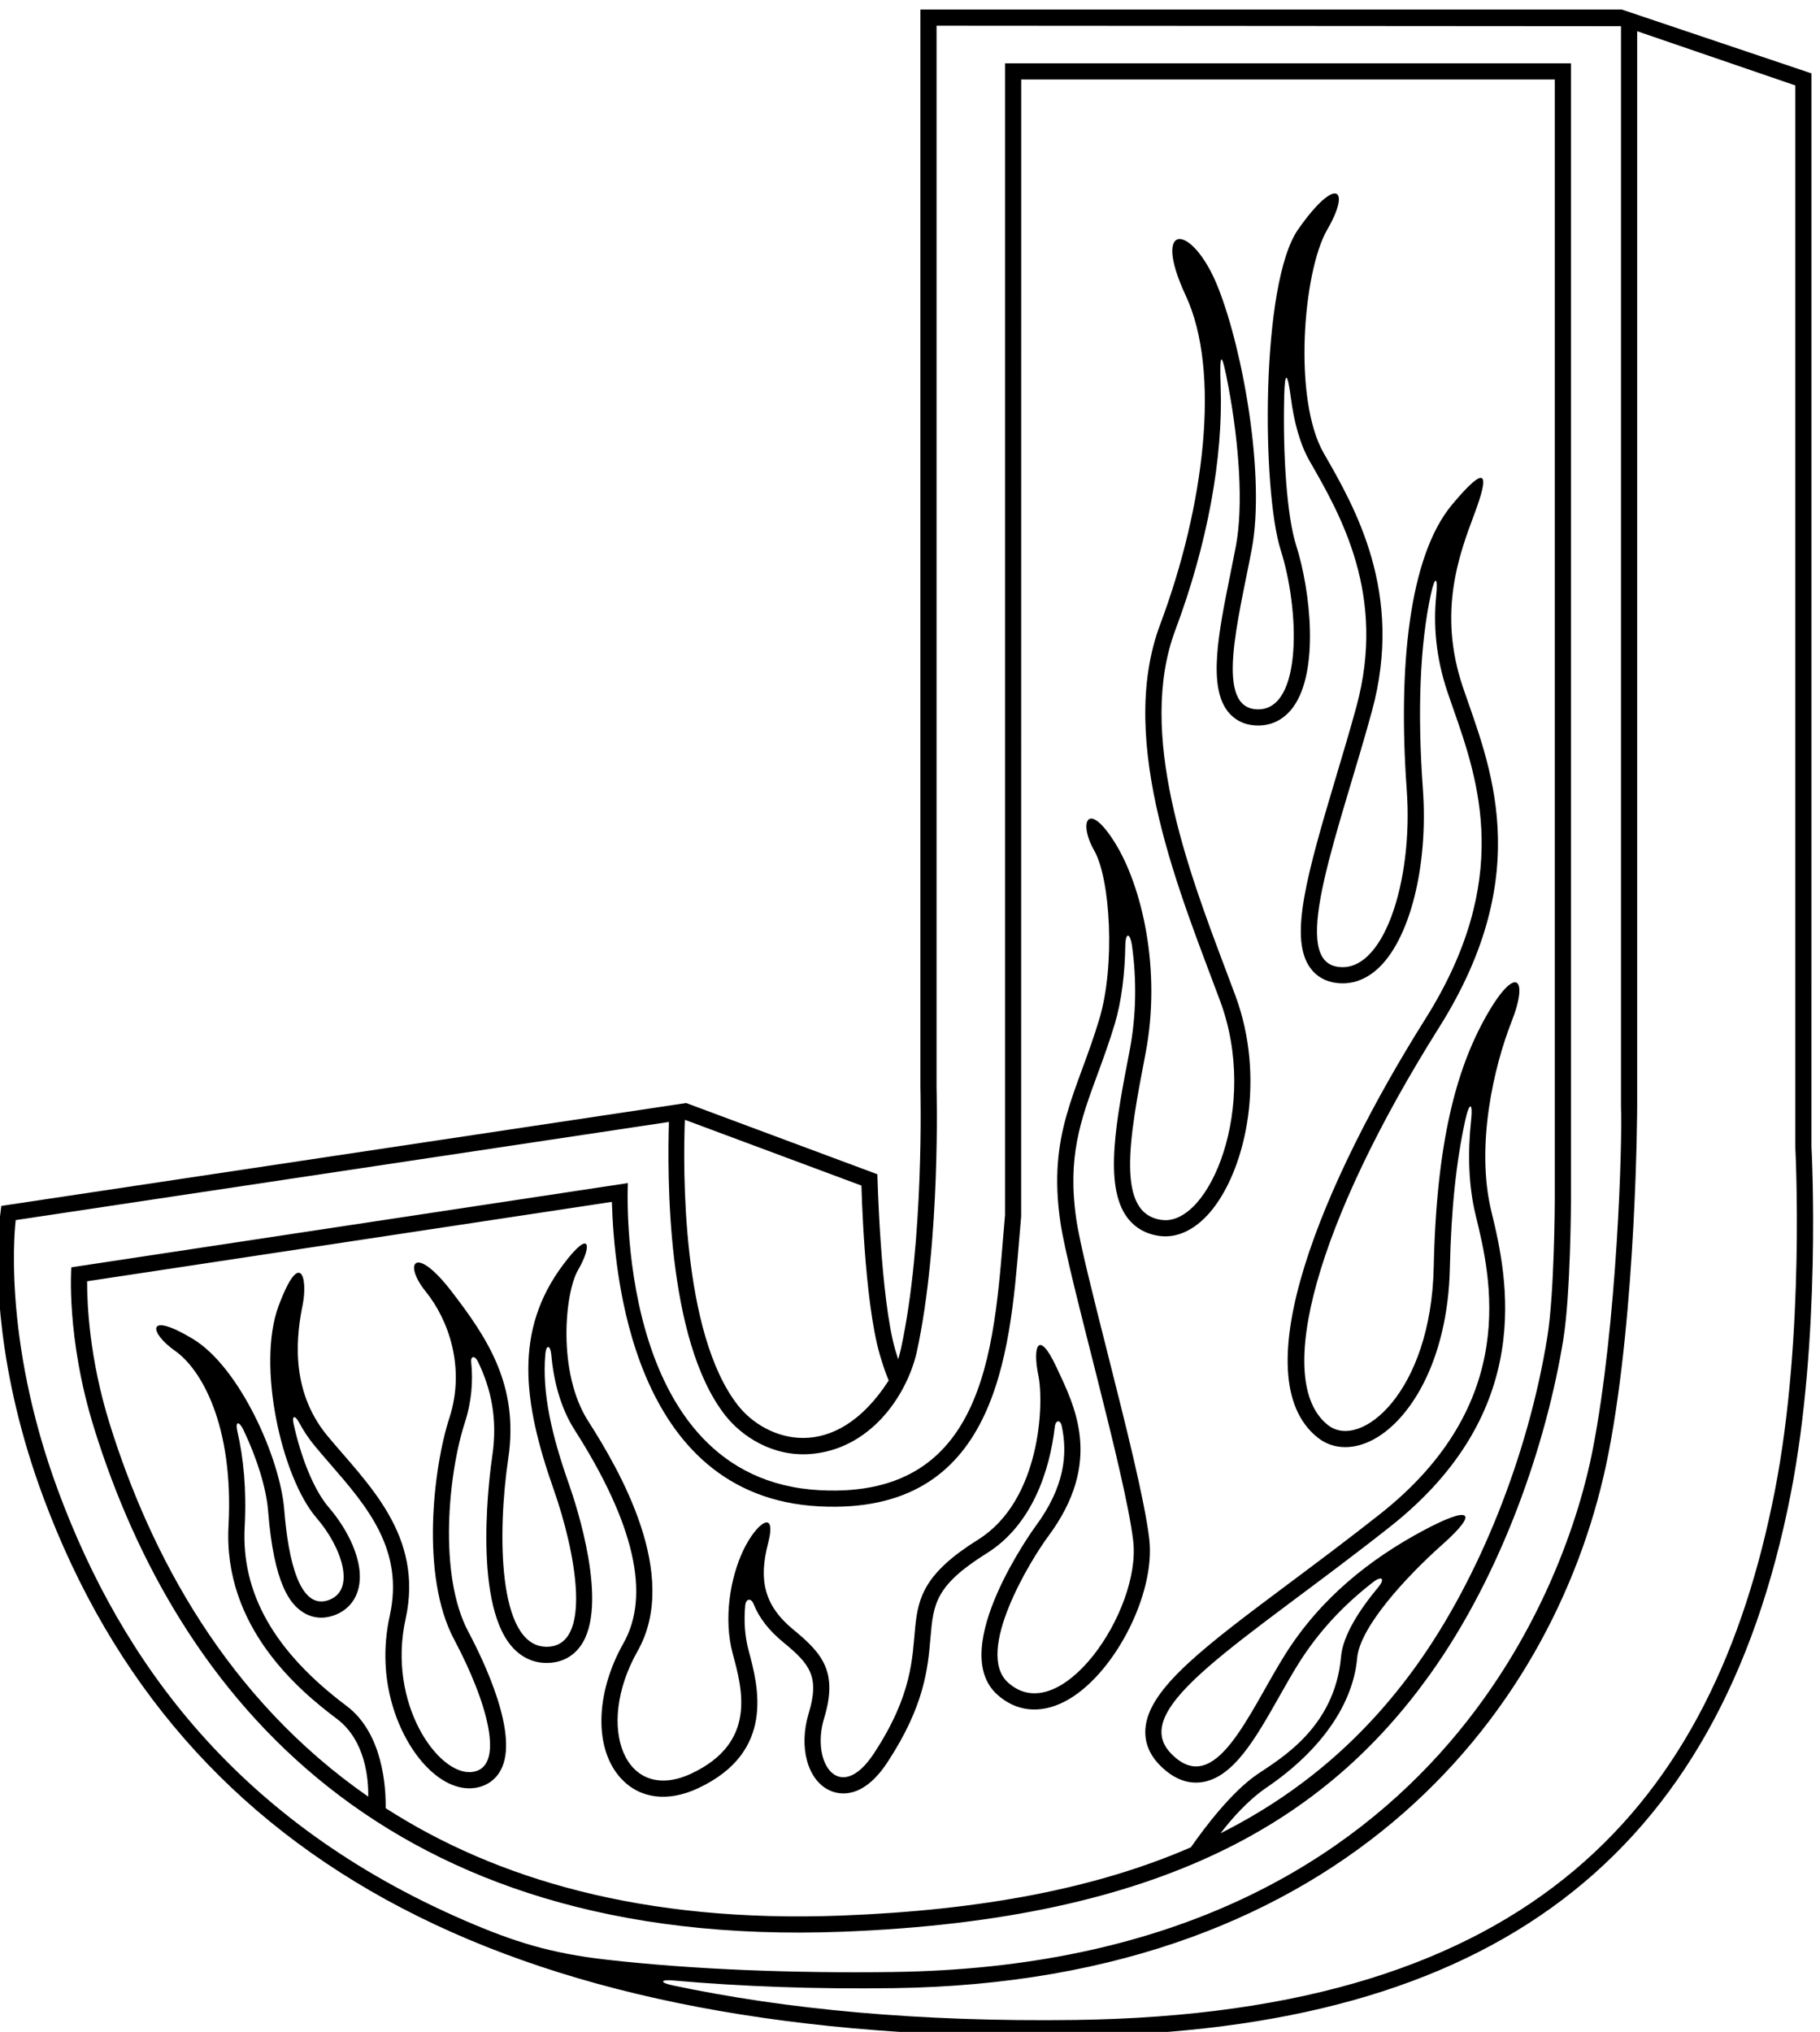 <?xml version="1.0" encoding="UTF-8" standalone="no"?>
<svg xmlns:inkscape="http://www.inkscape.org/namespaces/inkscape" xmlns:sodipodi="http://sodipodi.sourceforge.net/DTD/sodipodi-0.dtd" xmlns="http://www.w3.org/2000/svg" xmlns:svg="http://www.w3.org/2000/svg" version="1.1" id="svg1" width="365.242" height="407.734" viewBox="0 0 365.242 407.734">
  <defs id="defs1"></defs>
  <g id="g1" transform="translate(-187.718,-289.415)">
    <path id="path1" d="m 3568.45,3236.56 c 110.02,153.26 176.72,351.08 201.77,505.97 11.28,69.74 11.59,210.32 11.59,210.32 v 1715.4 h -853.92 v -1737.7 c -16.17,-183.8 -19.73,-428.65 -279.23,-415.17 -313.14,16.27 -289.87,463.39 -289.87,463.39 l -839.77,-127.08 c 0,0 -8.22,-105.83 34.44,-242.89 125.96,-404.73 440.63,-785.53 1127.65,-759.6 488.8,18.44 732,171 887.34,387.36 z m -888.26,-362.98 c -298.34,-11.26 -520.76,55.23 -686.87,162.1 0.52,30.36 -3.7,112.82 -59.09,154.36 -108.74,81.56 -159,169.94 -153.65,270.22 2.98,55.92 -1.67,103.85 -11.01,143.94 -3.6,15.44 2.6,16 9.33,1.87 20.21,-42.39 34.33,-87.54 37.04,-121.9 8.81,-111.66 33.79,-140.44 51.81,-152.38 13.87,-9.19 29.91,-11.14 46.4,-5.65 19.09,6.36 32.48,20.32 37.69,39.3 11.2,40.71 -16.86,92.24 -44.28,124 -22.15,25.65 -41.64,73.81 -53.15,126.14 -2.75,12.51 2.03,13.71 8.48,1.62 6.37,-11.93 14.16,-23.75 23.68,-35.24 7.46,-9 15.11,-17.83 23.22,-27.18 54.94,-63.36 111.76,-128.87 89.76,-228.54 -21.88,-99.18 14.17,-182.7 51.69,-224.08 23.83,-26.27 50.6,-39.11 75.38,-36.13 18.06,2.17 32.51,11.99 40.68,27.65 27.5,52.67 -25.29,163.19 -49.27,208.27 -45.56,85.66 -30.09,238.71 -5.3,315.18 10.32,31.82 12.66,62.82 9.66,91.63 -1,9.6 5.72,9.92 10.22,0.59 19.8,-41.04 29.91,-86.16 21.6,-142.3 -3.26,-21.96 -30.1,-216.56 28.47,-286.37 13.73,-16.37 31.52,-25.32 51.45,-25.87 22.19,-0.62 40.52,8.11 53,25.22 44.23,60.69 -6.53,214.13 -17.16,244.27 -25.5,72.36 -41.04,137.02 -35.7,196.71 1.31,14.59 7.67,13.66 9.02,-1.46 3.52,-39.5 14.01,-80.06 34.95,-112.83 90.15,-141.11 115.03,-249.5 73.93,-322.15 -43.03,-76.09 -44.49,-160.08 -3.54,-204.26 28.37,-30.6 70.79,-35.87 116.4,-14.46 117.12,54.97 90.36,154.26 75.99,207.6 -6.14,22.8 -7.18,46.11 -5.16,67.85 1,10.91 8.89,11.75 12.52,2.67 8.54,-21.38 23.45,-40.45 45.06,-58.13 40.23,-32.91 54.94,-51.84 38.14,-107.32 -15.3,-50.56 -1.81,-100.41 31.39,-115.95 13.71,-6.43 49.67,-15.17 87.35,42.11 56.25,85.5 61.14,142.29 65.07,187.93 4.38,50.82 6.78,78.8 84.99,127.65 68.59,42.83 95.12,125.18 102.6,190.74 1.18,10.35 8.28,11.23 10.4,1.52 9.24,-42.58 4.62,-92.32 -40.03,-152.33 -1.35,-1.82 -133.22,-183.82 -57.6,-252.8 28.63,-26.11 64.82,-30.01 101.89,-11 73.2,37.56 137.74,161.39 127.89,245.38 -6.86,58.5 -35.71,172.66 -63.6,283.07 -21.16,83.74 -41.15,162.84 -46.39,198.64 -13.9,94.96 6.27,149.81 31.81,219.25 8.72,23.73 17.75,48.28 26.19,76.41 10.05,33.52 15.21,75.89 15.85,117.99 0.31,20.25 7.27,20.23 10.23,-1.33 6.67,-48.57 6.76,-102.82 -3.82,-157.61 -20.14,-104.3 -39.16,-202.81 -3.87,-250.89 11.89,-16.21 29.38,-26.05 50.58,-28.47 27.65,-3.16 55.74,11.49 79.09,41.28 50.37,64.26 79.38,198.75 33.91,321.43 l -14.98,39.95 c -56.62,150.1 -134.17,355.68 -75.72,511.53 48.84,130.25 72.26,261.09 68.41,367.53 -2.08,57.63 2.03,52.04 11.98,-1.49 15.86,-85.3 22.55,-178.16 11.05,-239.08 l -8.4,-42.43 c -17.67,-87.34 -34.37,-169.84 -3.14,-208.03 7.61,-9.31 21.63,-20.39 45.18,-20.39 21.23,0 39.47,9.59 52.75,27.75 39.51,54.03 26.4,175.4 4.47,244.32 -13.7,43.06 -20.22,134.26 -17.97,225.53 0.95,38.88 5.22,34.19 10,-2.82 4.79,-37 13.94,-70.73 28.5,-96.03 46.66,-81.16 116.27,-202.21 70.35,-370.59 -9.69,-35.5 -20.53,-71.78 -31.03,-106.87 -43.52,-145.53 -68.8,-237.04 -41.3,-282.78 8.32,-13.85 21.16,-22.85 37.11,-26.05 23.58,-4.71 46.5,2.02 66.28,19.48 49.27,43.44 77.78,155.37 69.34,272.18 -8.55,118.54 -4.28,218.23 11.97,293.58 6.29,29.21 11,26.91 8.14,-1.69 -4.29,-43.07 -1.16,-91.97 17.32,-146.45 l 8.27,-23.87 c 38.11,-108.94 90.3,-258.15 -41.88,-468.2 -154.43,-245.4 -278.17,-540.3 -162.32,-632.01 21.33,-16.89 50.02,-18.84 78.69,-5.34 57.78,27.19 117.46,118.71 120.54,261.89 1.87,86.82 9.47,160.16 23.25,222.64 6.28,28.47 11.71,26.9 8.78,-0.36 -5.18,-48.22 -4.2,-98.02 7.01,-143.8 22.4,-91.48 69.02,-281.84 -144.68,-450.44 -48.09,-37.95 -94.75,-72.81 -135.92,-103.57 -128.26,-95.82 -213,-159.13 -217.8,-219.56 -1.62,-20.35 5.5,-38.85 21.15,-54.98 19.72,-20.31 40.94,-29.17 63.09,-26.32 48.03,6.17 81.82,65.92 117.59,129.17 9.66,17.07 19.64,34.72 29.48,50.39 29.23,46.55 66.54,87.11 112.67,122.71 12.44,9.6 17.99,4.92 7.62,-7.58 -28.61,-34.42 -53.67,-73.05 -56.46,-105.14 -9.34,-107.36 -92.1,-154.25 -126.03,-177.32 -39.16,-26.63 -79.96,-80.82 -100.54,-110.36 -142.14,-61.85 -315.46,-95.03 -528.14,-103.06 z m 572.95,124.22 c 16.16,21.17 40.88,49.59 69.45,69.02 83.85,57.02 130.71,127.53 136.62,195.39 4.06,46.77 74.25,122.95 129.15,171.75 54.9,48.8 43.3,59.86 -31.93,19.2 -75.24,-40.67 -151.12,-98.42 -206.02,-185.85 -54.9,-87.43 -104.89,-218.35 -171.99,-149.22 -67.1,69.13 108.54,167.08 330.17,341.95 221.64,174.86 177.66,375.77 153.27,475.41 -24.41,99.63 3.87,219.71 30.31,286.81 26.43,67.1 6.26,87.37 -38.48,8.07 -44.73,-79.3 -74.9,-189.54 -78.96,-378.64 -4.07,-189.1 -110.89,-276.58 -159.69,-237.95 -83.7,66.26 -16.57,306.89 167.82,599.89 148.43,235.86 74.7,399.03 36.07,512.9 -38.64,113.86 -5.54,201.04 17.2,261.89 22.75,60.84 19.44,77.37 -33.43,14.33 -65.7,-78.33 -81.95,-247.02 -68.64,-431.26 9.87,-136.67 -35.33,-280.2 -106.5,-265.97 -71.17,14.23 5.17,206.42 53.97,385.35 48.8,178.93 -25.98,307.84 -72.74,389.17 -46.77,81.33 -31.3,274.28 5.3,337.32 36.6,63.03 13.03,81.69 -43.91,0.35 -56.93,-81.33 -54.79,-394.45 -26.32,-483.91 28.47,-89.47 33.12,-240.28 -33.97,-240.28 -67.1,0 -30,134.17 -9.66,241.94 20.33,107.77 -12.2,296.86 -50.84,394.47 -38.63,97.59 -101.9,101.71 -48.8,-12.2 53.11,-113.92 28.47,-317.21 -38.63,-496.14 -67.1,-178.93 31.99,-410.19 90.67,-568.54 58.69,-158.34 -16.18,-338.11 -87.34,-329.98 -71.17,8.13 -50.17,122.89 -25.53,250.5 24.63,127.61 -5.55,253.94 -46.22,319.01 -40.67,65.06 -55.49,30.67 -31.09,-12.03 24.4,-42.71 32.11,-173.07 7.71,-254.4 -33.19,-110.67 -78.43,-171.82 -58.76,-306.2 12.2,-83.37 97.89,-378.6 109.89,-481.03 12.34,-105.22 -110.44,-285.23 -189.1,-213.5 -50.51,46.08 34.57,185.04 60.74,220.21 84.18,113.13 39.71,197.27 12.46,255.59 -27.24,58.33 -36.19,30.7 -27.24,-12.47 8.94,-43.18 3.26,-189.12 -90.69,-247.79 -161.03,-100.57 -40.09,-144.38 -157.52,-322.87 -50.83,-77.27 -95.78,-15.26 -75.01,53.35 20.77,68.61 -1.3,96.68 -46.04,133.28 -44.73,36.6 -52.86,75.24 -38.63,130.14 14.23,54.9 -18.01,30.8 -37.5,-10.56 -19.49,-41.37 -29.97,-102.69 -15.74,-155.56 14.23,-52.86 37.28,-134.04 -62.36,-180.81 -99.63,-46.76 -146.48,69.3 -81.25,184.62 65.23,115.33 -27.84,274.11 -74.61,347.31 -46.76,73.2 -35.31,193.58 -14.97,228.15 20.33,34.56 20.06,64.68 -22.64,7.75 -74.07,-98.77 -61.38,-205.81 -14.23,-339.57 32.4,-91.92 61.04,-239.02 -12.16,-236.99 -73.19,2.03 -72.72,174.48 -56.46,284.28 16.27,109.8 -31.16,181.26 -86.05,252.43 -54.91,71.17 -73.06,41.88 -38.5,-0.82 34.57,-42.7 60.14,-115.2 35.74,-190.44 -24.4,-75.23 -43.87,-238.6 6.96,-334.16 50.84,-95.57 78.06,-194.13 27.22,-200.24 -50.83,-6.1 -128.44,103.35 -100.33,230.73 28.11,127.38 -59.06,205.38 -118.02,276.54 -58.97,71.17 -45.4,156.99 -37.26,197.65 8.13,40.67 -3.87,85.48 -36.4,-1.95 -33.15,-89.08 4.46,-258.44 57.39,-319.73 38.64,-44.73 60.04,-109.97 17.34,-124.2 -42.7,-14.23 -60.07,59.53 -66.16,136.8 -6.11,77.27 -67.08,215.13 -138.25,257.84 -71.16,42.7 -65.45,8.99 -26.43,-18.3 39.02,-27.31 88.76,-111.57 80.62,-264.07 -8.13,-152.51 106.45,-248.34 163.38,-291.04 43.69,-32.77 47.85,-91.73 47.43,-117.46 -213.81,148.33 -328.76,365.36 -390.27,562.99 -30.29,97.35 -34.01,178.99 -33.91,214.59 l 791.82,119.77 c 3.21,-102.96 28.38,-444.62 312.73,-459.39 267.63,-13.91 287.49,227.62 301.99,403.98 l 2.82,33.42 c 0.08,1.99 0.09,1505.85 0.09,1715.43 h 805.12 v -1691 c 0,-1.33 -0.44,-139.4 -11.27,-206.42 -28.84,-178.25 -102.67,-363.53 -197.51,-495.64 -78.28,-109.03 -174.97,-192.43 -295.49,-252.99" style="fill:#000000;fill-opacity:1;fill-rule:nonzero;stroke:none" transform="matrix(0.133,0,0,-0.133,0,1056)"></path>
    <path id="path2" d="m 4144.72,4033.81 c 0.03,-1.29 0.03,1619.27 0.03,1619.27 l -286.19,96.31 H 2800.17 V 4123.11 c 0.08,-2.99 6.11,-231.7 -29.42,-394.66 -1.4,-5.96 -2.78,-10.96 -4.12,-15.52 -1.43,4.37 -2.87,8.95 -4.28,13.84 -22.67,78.46 -27.05,265.32 -27.05,265.32 l -288.59,107.49 -1033.34,-155.23 c 0,0 -3.63,-27.81 -4.44,-41.81 -3.27,-56.24 -3.15,-206.88 67.84,-397.82 207.53,-558.17 716.8,-824.11 1556.92,-813 629.03,8.32 972.12,268.27 1079.72,818.07 45.93,234.71 31.93,512.32 31.31,524.02 z m -1699.91,40.45 266.46,-99.26 c 0,0 3.81,-172.52 27.64,-255 3.91,-13.57 8.78,-27.85 13.43,-39.11 -82.32,-127.51 -185.39,-90.98 -227.32,-37.62 -86.06,109.53 -82.93,360.47 -80.21,430.99 z M 2113.18,2865.9 c -343.84,148.73 -518.18,390.86 -613.54,647.33 -87.57,235.52 -64.5,409.72 -64.5,409.72 l 985.61,148.06 c -2.14,-75.33 -5.18,-327.92 85.08,-442.81 24.23,-30.83 70.45,-62.33 127.51,-58.25 90.2,6.44 145.62,86.62 161.21,153.11 36.66,167.9 30.02,400.05 30.02,400.05 v 1601.87 l 1032.75,-0.72 V 4093.79 c 2.24,-50.24 -5.56,-327.63 -42.94,-518.58 -35.57,-181.79 -228.14,-775.76 -1055.33,-786.7 -149.33,-1.97 -299.91,3.48 -432.96,18.64 -82.71,9.43 -137.9,26.31 -212.91,58.75 z m 1976.28,648.58 c -92.4,-472.14 -363.22,-789.19 -1056.1,-798.36 -235.5,-3.11 -435.99,15.97 -607.37,52.27 -19.66,4.17 -18.45,9.04 1.7,7.26 102.23,-9.03 212.49,-13.11 331.69,-11.54 688.86,9.12 1004.75,427.25 1078.95,806.41 42.52,217.24 43.4,523.27 43.4,523.27 v 1622.89 l 238.62,-81.79 V 4032.52 c 0,0 15,-283.6 -30.89,-518.04" style="fill:#000000;fill-opacity:1;fill-rule:nonzero;stroke:none" transform="matrix(0.133,0,0,-0.133,0,1056)"></path>
  </g>
</svg>
